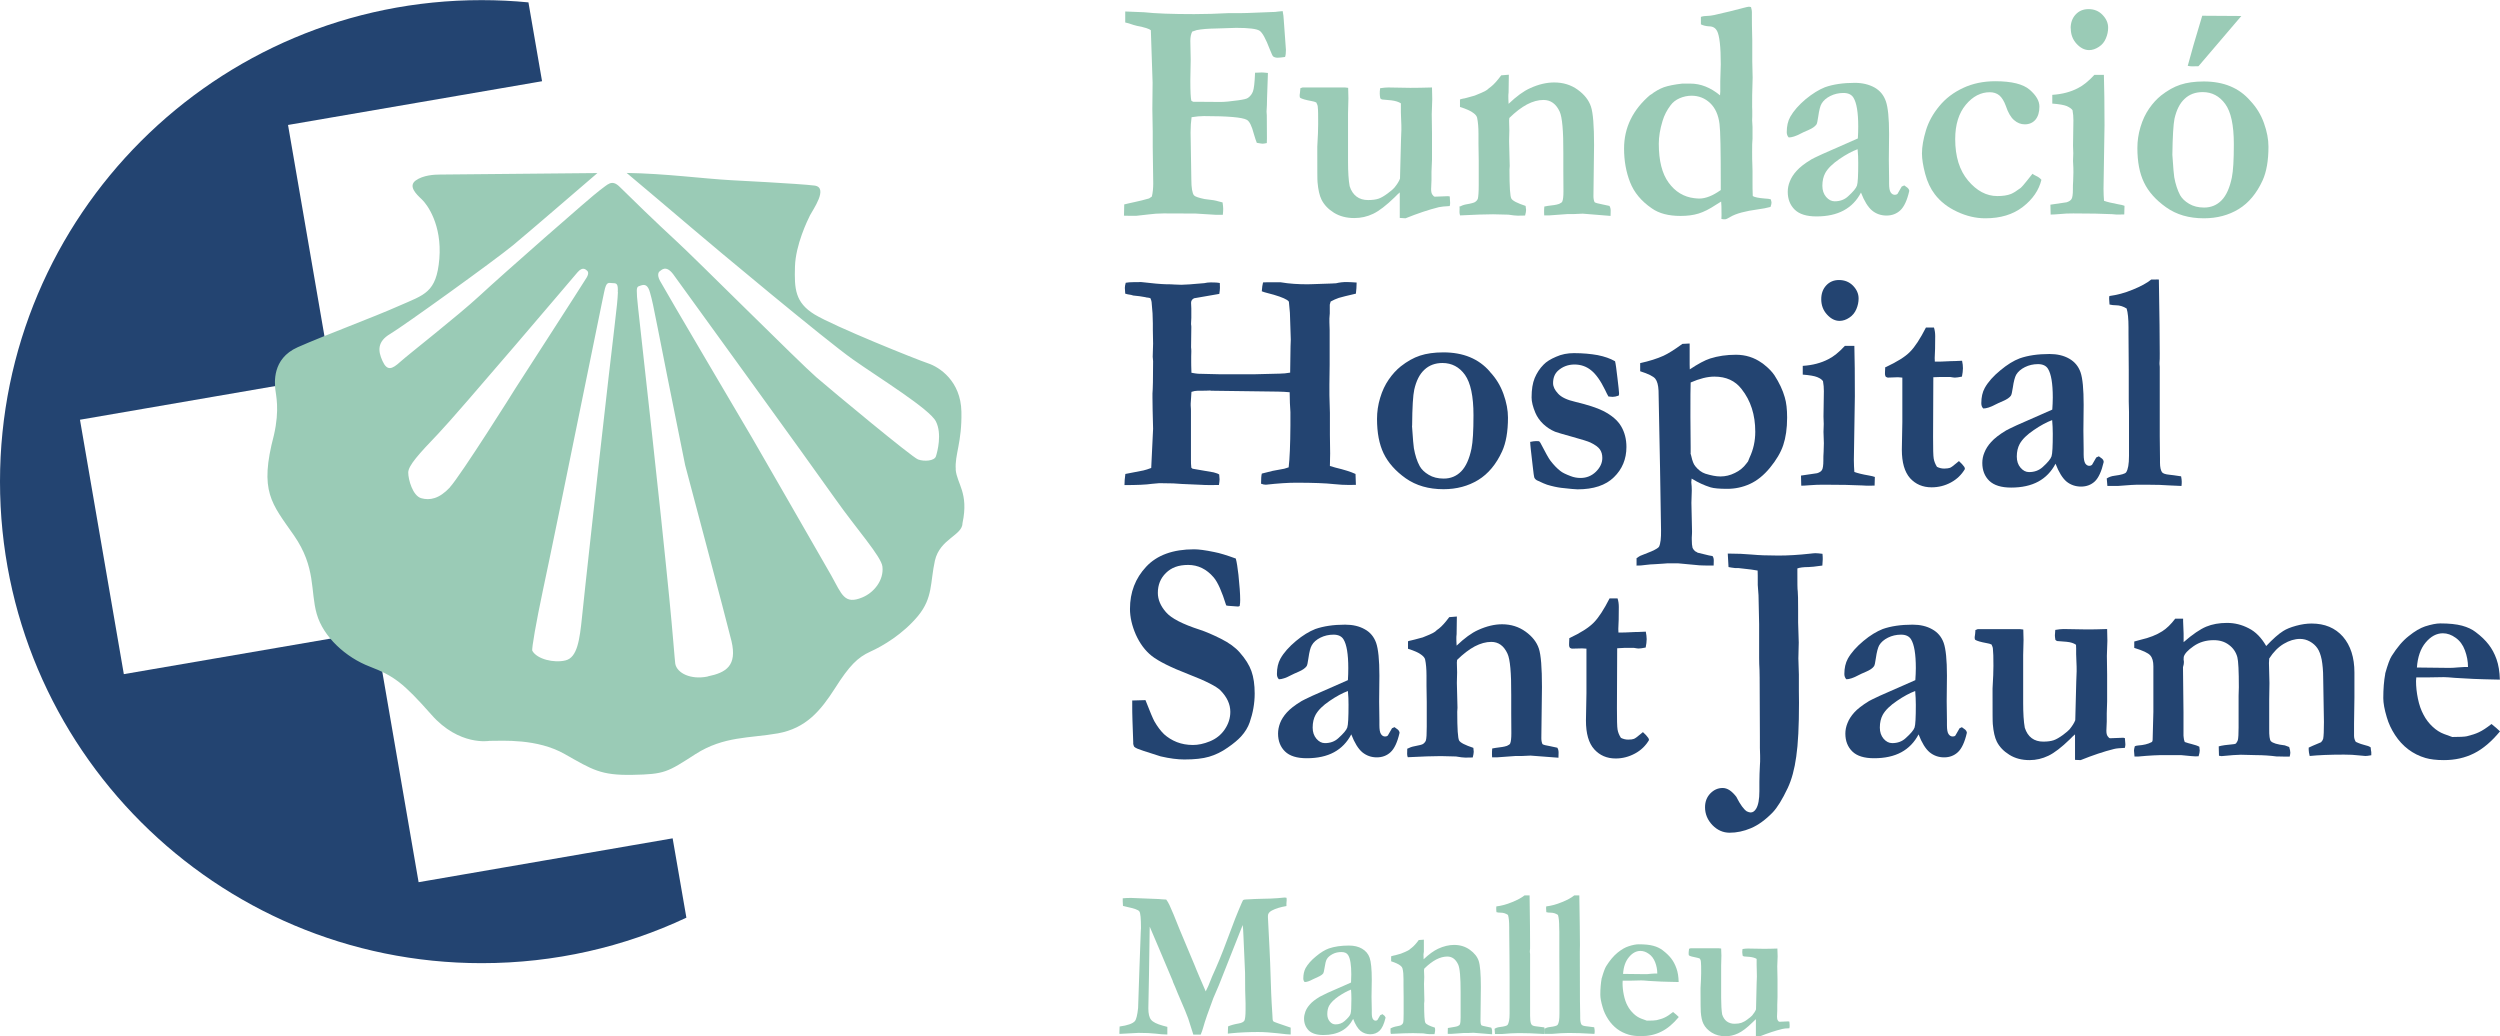 <?xml version="1.0" encoding="UTF-8"?>
<svg id="Capa_2" xmlns="http://www.w3.org/2000/svg" xmlns:xlink="http://www.w3.org/1999/xlink" viewBox="0 0 200.07 82.92">
  <defs>
    <style>
      .cls-1 {
        fill: none;
      }

      .cls-2 {
        fill: #234471;
      }

      .cls-3 {
        fill: #9acbb6;
      }

      .cls-4 {
        clip-path: url(#clippath);
      }
    </style>
    <clipPath id="clippath">
      <rect class="cls-1" y="0" width="200.07" height="82.92"/>
    </clipPath>
  </defs>
  <g id="Capa_1-2" data-name="Capa_1">
    <g class="cls-4">
      <path class="cls-3" d="M89.95,17.27l.02-.91c.17-.04.44-.11.83-.19.39-.08.77-.18,1.16-.29l.22-.15c.08-.33.11-.68.11-1.03v-.08l-.04-2.89v-1.21s-.03-1.79-.03-1.79l.02-2.12-.14-4.19c-.12-.11-.48-.23-1.11-.35-.15-.03-.37-.1-.66-.2l-.28-.07v-.88l1.5.06c.91.1,2.25.15,4.02.15.89,0,1.82-.03,2.78-.08h.22s.56,0,.56,0h.23s.48-.01.48-.01l2.04-.08c.09,0,.21,0,.36-.03.15-.02.28-.03.41-.04.05.25.08.5.09.75l.17,2.35c0,.25-.02.44-.07.57-.27.04-.48.06-.6.06-.15,0-.27-.04-.36-.11-.05-.05-.13-.24-.26-.56-.32-.84-.59-1.34-.82-1.49-.22-.15-.85-.23-1.87-.23l-1.57.05c-.67.01-1.2.05-1.59.13-.08.02-.2.06-.36.12-.1.19-.15.44-.15.74l.03,1.49-.03,1.7c0,.87.03,1.4.08,1.6.07.05.13.08.17.09h.81s1.36.01,1.36.01c.3,0,.77-.04,1.4-.13.43-.06.7-.12.8-.2.18-.13.31-.3.39-.51.08-.21.14-.7.17-1.5.04,0,.14,0,.31-.01.11,0,.18-.01.22-.01.08,0,.25.01.5.04l-.07,2c0,.43-.02.79-.04,1.1l.02.28c0,.08.01.7.01,1.85,0,.07,0,.2-.01.38-.15.03-.26.05-.35.05-.06,0-.21-.03-.45-.07-.07-.16-.14-.39-.23-.69-.17-.66-.36-1.04-.57-1.15-.36-.2-1.51-.3-3.44-.3-.28,0-.61.03-.98.09-.05.35-.08.76-.08,1.22l.06,3.75c0,.69.08,1.12.21,1.28.08.1.37.2.85.3l.23.03c.35.03.64.08.9.16l.31.08c.03.22.05.39.05.51,0,.13-.01.29-.03.48h-.22s-.35,0-.35,0l-1.62-.1c-.18,0-1.03-.01-2.55-.01-.42,0-.82.03-1.2.08-.6.07-.93.11-.98.11-.49,0-.83,0-1.02-.01"/>
      <path class="cls-3" d="M104.04,7.07c.08-.03.15-.06.2-.07h3.4l.25.03.02.84-.03,1.22v.64s0,1.89,0,1.89v1.29c0,.84.04,1.51.13,1.99.11.36.3.64.55.83.25.19.56.28.93.28.34,0,.62-.04.83-.11.21-.07.46-.22.73-.42.28-.21.46-.36.53-.45.22-.27.38-.51.46-.74l.08-3.11c.01-.32.03-.59.03-.8,0-.22,0-.49-.02-.82-.01-.33-.02-.51-.02-.56v-.46s0-.27,0-.27c-.18-.12-.44-.2-.76-.24l-.76-.07s-.09-.05-.13-.09c-.03-.17-.04-.29-.04-.38,0-.1,0-.24.03-.43.25-.04.47-.06.65-.06l1.76.03c.47,0,1.05-.01,1.74-.03l.02.94-.04,1.2.02,1.5v2.15s-.04.96-.04.96v.65c-.02.43-.03.68-.03.73,0,.21.03.36.11.46.07.1.13.15.19.15l1.05-.04.14.02c.02.29.03.46.03.5,0,.06,0,.15-.03.27-.4.02-.69.05-.87.09-.81.2-1.7.5-2.67.89l-.46-.03v-2.04c-.1.08-.24.21-.41.39-.67.65-1.24,1.09-1.72,1.32-.48.23-.98.34-1.51.34-.62,0-1.16-.14-1.62-.42-.45-.28-.79-.63-1-1.05-.16-.32-.27-.79-.32-1.4-.02-.16-.02-.97-.02-2.45v-.4c.05-.82.07-1.42.07-1.81,0-.67,0-1.11-.03-1.34,0-.11-.04-.23-.12-.38-.11-.05-.23-.09-.37-.11-.49-.09-.79-.18-.91-.26-.04-.03-.05-.08-.05-.17,0-.05,0-.12.02-.2,0-.08.02-.22.04-.41"/>
      <path class="cls-3" d="M116.76,16.56c.2-.1.38-.17.55-.2.42-.07.66-.14.73-.19.11-.07.19-.16.23-.27.04-.17.07-.54.07-1.1v-1.98s-.02-1.32-.02-1.32v-.79c0-.53-.04-.96-.11-1.29-.03-.12-.12-.25-.29-.37-.21-.17-.57-.33-1.08-.49v-.6c.09-.03.18-.06.26-.07.08,0,.38-.09.92-.24.41-.17.69-.28.81-.35.04-.03.1-.06.18-.11.09-.08.19-.17.31-.25.23-.18.5-.48.82-.91l.61-.05-.02,1.41c-.02.14-.02.25-.02.34,0,.07,0,.26.02.58.63-.6,1.2-1.02,1.72-1.25.67-.31,1.32-.46,1.93-.46.71,0,1.34.19,1.88.58.54.39.89.84,1.06,1.35.17.51.25,1.54.25,3.08l-.05,4.09c0,.19.03.35.09.48.07.06.28.11.63.18l.56.12c.07.11.1.24.1.39,0,.1,0,.24-.01.41l-2.23-.18-.66.03h-.52l-1.51.11h-.39c0-.1-.01-.18-.01-.24,0-.14,0-.3.02-.47.11-.03.37-.07.8-.12.11-.02.24-.04.38-.09.15-.07.24-.13.26-.2.06-.14.09-.41.09-.81,0-.7,0-1.24-.01-1.62v-1.45c.01-1.76-.09-2.86-.29-3.3-.29-.63-.72-.94-1.3-.94-.43,0-.86.12-1.32.36-.45.24-.92.6-1.41,1.08l-.02.21.02.79-.02.84.05,2-.02.31c0,1.36.05,2.13.15,2.3.1.18.48.37,1.14.59.02.14.04.25.04.31,0,.1-.02.25-.08.46-.24,0-.43.01-.59.01s-.41-.03-.75-.08l-1.22-.03c-.61,0-1.49.03-2.64.09-.03-.08-.05-.17-.05-.26,0-.07,0-.2.01-.39"/>
      <path class="cls-3" d="M135.59,15.86c.16.02.3.03.41.03.25,0,.52-.06.8-.17.29-.11.59-.29.91-.51,0-.27,0-.44,0-.51,0-2.65-.03-4.24-.1-4.78-.09-.72-.34-1.28-.75-1.67-.41-.39-.91-.59-1.49-.59-.33,0-.65.07-.95.2-.3.13-.55.32-.73.57-.28.37-.5.78-.64,1.25-.2.65-.3,1.26-.3,1.82,0,1.36.26,2.4.79,3.12.52.72,1.21,1.14,2.05,1.24M132.08,7.6c.37-.29.73-.49,1.08-.62.35-.12.84-.22,1.47-.29h.64c.83,0,1.62.31,2.38.94l.02-.3v-.84s.04-1.34.04-1.34c0-1.41-.1-2.3-.3-2.68-.12-.22-.31-.35-.6-.36-.28-.01-.51-.07-.69-.16v-.6c.14-.05.33-.08.56-.08.23,0,.67-.09,1.33-.26l.39-.09,1.13-.29c.22-.06.37-.09.42-.09.04,0,.1,0,.18.03.05.18.07.3.07.39v.19s0,.23,0,.23c0,.23,0,.85.03,1.86v1.04s0,.63,0,.63l.03,1.3-.02.76c-.02.34-.02.86-.02,1.58,0,.12,0,.22.01.31v.46c0,.14-.01.23-.01.3,0,.13.01.31.03.54v.95c-.03.24-.03.57-.03,1s0,.82.02,1.17c0,.14.01.27.01.39v.94c0,.3,0,.66.02,1.08.14.09.47.16,1,.2.17,0,.32.03.44.06.04.12.06.22.06.27,0,.08-.03.19-.08.34-.31.08-.64.15-.98.19-1.04.14-1.78.34-2.22.6-.21.13-.36.2-.45.2-.08,0-.18,0-.28-.03,0-.15.01-.24.01-.29,0-.57-.01-.94-.03-1.1-.11.07-.25.16-.42.26-.51.34-.97.57-1.39.7-.42.13-.9.19-1.44.19-.96,0-1.72-.2-2.29-.6-.85-.58-1.43-1.28-1.75-2.1-.32-.82-.48-1.71-.48-2.69,0-1.69.71-3.13,2.12-4.32"/>
      <path class="cls-3" d="M148.66,11.94c-.43.16-.92.42-1.46.79-.54.37-.93.75-1.13,1.12-.15.28-.23.61-.23,1.02,0,.36.1.65.3.89.2.23.43.35.68.35.43,0,.79-.13,1.08-.4.4-.36.64-.65.71-.86.07-.21.1-.81.1-1.81,0-.36-.01-.73-.05-1.1M152.4,14.84l.26.19c.07.06.11.13.13.21v.06c-.17.74-.41,1.25-.71,1.53-.3.28-.67.42-1.11.42s-.84-.14-1.16-.41c-.32-.27-.62-.75-.88-1.43-.33.64-.79,1.11-1.38,1.43-.59.32-1.32.48-2.18.48-.79,0-1.37-.18-1.74-.54-.37-.36-.56-.84-.56-1.43,0-.28.05-.55.17-.84.11-.28.29-.57.54-.84.25-.28.64-.59,1.19-.92.08-.05.37-.19.87-.42l2.84-1.25c.02-.32.03-.64.03-.96,0-1.13-.13-1.89-.38-2.3-.15-.25-.42-.38-.8-.38s-.73.08-1.05.24c-.32.16-.55.36-.7.61-.11.18-.2.53-.27,1.04-.05.36-.1.58-.15.64-.12.16-.32.3-.62.43-.3.13-.51.22-.61.28-.41.22-.74.32-.98.32-.1-.1-.16-.24-.16-.42,0-.48.09-.89.28-1.23.27-.48.69-.95,1.23-1.41.55-.45,1.07-.77,1.55-.96.65-.23,1.45-.35,2.39-.35.61,0,1.13.13,1.57.37.44.25.74.61.91,1.1.17.48.26,1.36.26,2.61l-.02,2.07.02,1.51v.39c0,.35.04.59.13.72.09.13.2.19.33.19.08,0,.15-.02.21-.07l.34-.59.2-.09Z"/>
      <path class="cls-3" d="M162.68,13.93c.12.07.21.13.27.15.18.08.32.19.42.31-.2.83-.7,1.56-1.49,2.17-.79.61-1.79.91-3,.91-.76,0-1.52-.18-2.26-.53-.75-.35-1.34-.81-1.78-1.39-.34-.44-.6-.99-.77-1.63-.17-.64-.26-1.19-.26-1.64,0-.54.11-1.16.32-1.85.21-.69.57-1.34,1.07-1.94.5-.61,1.13-1.09,1.9-1.45.76-.36,1.63-.54,2.58-.54,1.31,0,2.23.23,2.75.68.52.45.78.9.78,1.35s-.11.79-.31,1.04c-.21.25-.5.38-.86.38-.31,0-.6-.11-.86-.34-.26-.22-.48-.6-.66-1.14-.14-.38-.31-.66-.52-.84-.21-.17-.47-.25-.76-.25-.72,0-1.36.33-1.92,1-.56.67-.85,1.59-.85,2.75,0,1.39.34,2.5,1.03,3.32.69.82,1.47,1.24,2.34,1.24.43,0,.8-.05,1.1-.17.19-.08.45-.24.78-.49.08-.07.24-.25.47-.54.23-.29.39-.49.47-.59"/>
      <path class="cls-3" d="M165.71,2.27c0-.45.13-.82.4-1.11.27-.29.61-.43,1.03-.43.45,0,.82.15,1.12.46.3.31.45.65.45,1.03,0,.28-.06.57-.18.85-.12.29-.3.51-.56.68-.26.17-.52.26-.78.26-.36,0-.7-.17-1.01-.51-.31-.34-.46-.75-.46-1.23M164.11,17.19l-.02-.81,1.29-.19c.19-.06.32-.14.4-.26.07-.11.11-.37.11-.76v-.14c0-.1,0-.28.02-.54.01-.27.02-.5.02-.7,0-.16,0-.46-.03-.91l.02-.63-.02-.59.03-2.04c0-.26-.02-.53-.07-.8-.08-.12-.24-.23-.46-.33-.22-.09-.61-.16-1.16-.2v-.7c.78-.05,1.47-.23,2.06-.54.4-.2.84-.55,1.31-1.06h.76c.03,1.03.05,2.38.05,4.03l-.08,5.1c0,.35.02.67.04.95.24.09.62.18,1.15.28.2.03.37.07.49.12l-.02.69c-.21,0-.36.01-.45.01-.11,0-.29,0-.52-.03-.77-.04-1.81-.06-3.11-.06-.37,0-.73.01-1.08.05-.35.03-.59.04-.72.04"/>
      <path class="cls-3" d="M175.08,5.27c.24-.92.63-2.26,1.16-4.01l3.13.02-3.43,4.02c-.28,0-.45.01-.5.01-.11,0-.22-.01-.35-.04M173.85,12.39c.07,1.04.12,1.64.15,1.79.1.56.26,1.04.47,1.44.15.26.38.49.72.69.34.2.73.3,1.2.3.55,0,1.02-.19,1.4-.58.38-.39.65-1,.82-1.82.11-.54.16-1.43.16-2.67,0-1.52-.23-2.59-.69-3.22-.46-.63-1.06-.95-1.8-.95-.59,0-1.07.18-1.45.54-.39.36-.65.89-.81,1.59-.09.45-.15,1.41-.17,2.89M180.09,8.07c.49.52.85,1.11,1.09,1.78.24.67.36,1.3.36,1.89,0,1.12-.16,2.02-.47,2.7-.47,1.03-1.11,1.8-1.91,2.29-.8.49-1.73.74-2.79.74-1.19,0-2.19-.29-3.02-.88-.82-.58-1.42-1.25-1.77-1.99-.36-.74-.53-1.66-.53-2.76,0-.56.08-1.12.25-1.68.17-.57.4-1.05.69-1.47.29-.42.61-.77.96-1.05.51-.4,1.02-.69,1.54-.86.51-.17,1.14-.26,1.87-.26,1.59,0,2.83.51,3.72,1.54"/>
      <path class="cls-2" d="M89.99,38.82c0-.25.02-.54.07-.89l1.44-.28c.18-.04.39-.11.63-.2l.15-3.13c-.03-1.13-.05-1.97-.05-2.53v-.3c.03-.34.05-1.2.05-2.58l-.03-.36.03-1.05-.02-1.09v-.54c0-.48-.03-1.05-.1-1.7,0-.06-.04-.16-.09-.3-.06-.03-.13-.04-.2-.05-.07,0-.15-.02-.22-.04-.3-.06-.62-.1-.96-.13l-.17-.05c-.21-.03-.36-.06-.47-.1-.02-.24-.03-.4-.03-.46,0-.1.02-.24.07-.41.15-.03.36-.05.64-.05s.46,0,.57-.01c.93.11,1.62.17,2.07.18.21,0,.41,0,.62.02.21.01.39.02.55.02.25,0,.86-.04,1.84-.13.16-.04.34-.06.53-.06.28,0,.52.01.71.05,0,.18.01.3.01.38,0,.13-.02.3-.05.49l-2.02.35c-.16.08-.24.2-.24.36l.02.46v.2s0,.55,0,.55l-.02.42v.1c.02.09.02.17.02.24l-.02,1.59c.02.15.02.26.02.34,0,.04,0,.17-.01.4,0,.13,0,.27,0,.41,0,.13,0,.42.02.89.21.04.39.07.54.08l1.68.04h2.87s1.99-.05,1.99-.05c.26,0,.53-.03.82-.08.01-.28.02-.98.03-2.09l.02-.56-.07-2.13-.08-.88c-.02-.06-.08-.11-.16-.16-.27-.17-.8-.36-1.6-.56-.14-.03-.28-.08-.41-.13.02-.29.05-.53.1-.71.16-.01.27-.01.3-.01h1.11c.7.12,1.42.16,2.15.16.17,0,.3,0,.4-.01l1.48-.05c.14,0,.27-.01.4-.02.28-.07.56-.1.85-.1.22,0,.48.02.8.04,0,.33-.03.62-.06.89-.69.16-1.15.27-1.37.34-.21.07-.43.17-.65.29l-.07.25v.54s0,.16,0,.16c-.02.17-.03.31-.03.4v.31c.02.38.02.58.02.62v2.79s-.02,1.59-.02,1.59c-.01.37,0,1.12.04,2.25v1.77l.02,1.48c0,.28-.01.61-.02,1,.16.05.3.09.44.13.71.17,1.25.34,1.61.51l.03.87c-.3,0-.48.01-.53.01-.36,0-.78-.02-1.25-.07-.62-.07-1.63-.11-3.01-.11-.62,0-1.43.05-2.41.16-.11,0-.24-.02-.39-.08,0-.38.02-.66.06-.81l.88-.22.92-.17c.09-.02.21-.06.35-.11.08-.67.13-1.8.14-3.36v-1.06c-.03-.44-.06-.97-.06-1.59-.28-.03-.59-.04-.91-.05l-5.28-.07h-.1s-.08-.02-.08-.02c-.05,0-.11,0-.18.01-.2,0-.36.01-.5.01h-.32c-.15,0-.31.03-.49.09l-.06.94v.16c.02.22.02.37.02.43v3.88c0,.22,0,.44.03.66l.1.08,1.68.29c.09.03.15.05.2.06.1.03.18.06.25.11.02.19.03.32.03.39,0,.11-.02.26-.05.45-.28,0-.51.01-.7.01-.17,0-.32,0-.47-.01-.07,0-.13,0-.19-.01l-1.61-.07c-.38-.04-.91-.06-1.6-.06h-.24c-.32.03-.51.04-.56.05-.47.07-1.21.1-2.22.1"/>
      <path class="cls-2" d="M113,34.08c.07,1.04.12,1.63.15,1.79.1.56.25,1.04.47,1.44.14.25.38.49.72.69.33.2.73.3,1.2.3.55,0,1.02-.19,1.4-.58.38-.39.65-1,.82-1.82.11-.54.16-1.43.16-2.67,0-1.52-.23-2.59-.68-3.23-.45-.63-1.06-.95-1.8-.95-.58,0-1.07.18-1.45.54-.39.36-.65.89-.81,1.59-.1.45-.16,1.42-.17,2.89M119.23,29.75c.49.52.85,1.11,1.09,1.78.24.67.36,1.3.36,1.89,0,1.12-.16,2.02-.47,2.7-.47,1.03-1.11,1.8-1.91,2.29-.8.49-1.73.74-2.78.74-1.19,0-2.19-.29-3.02-.87-.82-.58-1.41-1.25-1.77-1.99-.36-.75-.53-1.66-.53-2.77,0-.56.08-1.12.25-1.68.17-.57.4-1.05.69-1.47.29-.42.61-.77.96-1.05.51-.4,1.02-.69,1.54-.86.51-.17,1.14-.26,1.87-.26,1.59,0,2.83.51,3.72,1.54"/>
      <path class="cls-2" d="M122.43,35.37c.23-.05.39-.07.5-.07.05,0,.13,0,.24.01l.1.12c.41.79.68,1.28.81,1.44.26.34.53.62.79.82.17.14.45.27.82.41.25.1.52.15.8.15.48,0,.89-.17,1.23-.5.34-.34.51-.7.51-1.1,0-.27-.06-.49-.19-.68-.13-.19-.39-.38-.77-.56-.19-.09-.67-.24-1.43-.45-.76-.21-1.23-.35-1.39-.41-.36-.15-.67-.36-.95-.62-.28-.27-.49-.57-.63-.9-.2-.48-.3-.88-.3-1.22,0-.64.08-1.15.25-1.56.17-.4.4-.76.71-1.07.22-.23.55-.44,1-.63.44-.2.92-.29,1.43-.29.72,0,1.35.06,1.9.16.55.11,1.01.27,1.39.49.05.19.11.63.19,1.33.08.69.13,1.1.13,1.23,0,.06,0,.12-.03.19-.2.07-.36.1-.49.1-.08,0-.19-.01-.33-.03-.07-.12-.16-.29-.27-.53-.36-.74-.74-1.27-1.12-1.57-.38-.31-.83-.46-1.33-.46s-.96.17-1.32.5c-.26.24-.39.57-.39.99,0,.28.13.55.4.84.26.29.73.51,1.39.66,1,.24,1.73.48,2.21.72.69.35,1.17.76,1.45,1.24.28.48.42,1.03.42,1.65,0,.97-.34,1.78-1,2.42-.66.65-1.64.97-2.91.97-.17,0-.6-.04-1.31-.12-.32-.04-.7-.12-1.13-.25-.11-.03-.38-.15-.83-.36-.08-.05-.14-.11-.18-.18-.03-.07-.09-.42-.15-1.04-.12-1.02-.19-1.63-.19-1.83"/>
      <path class="cls-2" d="M135.29,36.28c.03.1.05.18.06.22.08.38.19.66.32.81.24.3.51.5.81.6.46.14.85.22,1.2.22.4,0,.78-.09,1.16-.28.38-.18.68-.43.91-.74.03-.04.08-.1.14-.18.05-.13.1-.23.12-.3.31-.65.46-1.34.46-2.08,0-1.35-.36-2.49-1.1-3.42-.51-.66-1.23-.99-2.17-.99-.56,0-1.19.16-1.9.47-.02.33-.02,1.24-.02,2.74l.02,2.42c0,.06,0,.22,0,.49M130.97,45.23v-.56c.14-.09.23-.16.3-.19l.88-.35c.36-.16.57-.29.62-.38.12-.25.17-.69.16-1.32l-.08-4.97-.12-6.19c-.02-.45-.11-.77-.26-.96-.15-.19-.55-.39-1.21-.6v-.65c.73-.16,1.36-.36,1.87-.59.37-.17.88-.49,1.51-.95l.58-.03v.35s0,1.35,0,1.35c0,.05,0,.17.01.37.66-.44,1.2-.73,1.63-.87.63-.2,1.31-.3,2.07-.3s1.46.22,2.06.65c.05.03.11.07.19.14.38.3.65.59.83.86.38.59.66,1.18.82,1.75.13.43.19.97.19,1.63,0,.87-.11,1.6-.31,2.2-.2.6-.56,1.2-1.06,1.81-.5.61-1.04,1.04-1.61,1.3-.57.26-1.18.39-1.81.39s-1.07-.04-1.34-.12c-.51-.16-1.01-.39-1.51-.7-.02.13-.03.23-.03.28l.03.34c0,.09.01.2.01.34,0,.06-.01.38-.03.98l.05,2.28c0,.05,0,.22-.02.5v.14c0,.31.02.53.06.68.03.08.1.17.2.27.07.04.15.07.21.12.24.05.44.1.62.15.18.05.37.09.57.12.07.09.1.21.1.36,0,.1,0,.22-.01.4h-.21c-.44,0-.75-.01-.93-.02l-1.72-.16h-.82s-.4.03-.4.03l-.62.04c-.23,0-.48.03-.75.06-.28.04-.47.05-.59.05h-.15Z"/>
      <path class="cls-2" d="M145.75,23.95c0-.45.13-.82.4-1.11.27-.29.61-.43,1.02-.43.45,0,.82.15,1.12.45.3.31.45.65.45,1.03,0,.28-.06.57-.18.85-.12.28-.3.51-.56.68-.25.17-.52.26-.78.26-.37,0-.7-.17-1.01-.51-.31-.34-.46-.75-.46-1.23M144.15,38.87l-.02-.81,1.29-.19c.19-.06.32-.14.39-.26.07-.11.11-.37.11-.76v-.14c0-.1,0-.28.02-.54.01-.27.02-.5.02-.7,0-.16-.01-.46-.03-.91l.02-.63-.02-.59.03-2.04c0-.26-.02-.53-.07-.8-.09-.12-.24-.23-.46-.32-.22-.09-.61-.16-1.16-.2v-.7c.78-.05,1.47-.23,2.06-.54.4-.2.84-.55,1.31-1.06h.76c.03,1.03.04,2.38.04,4.03l-.08,5.11c0,.35.02.67.04.95.24.09.62.19,1.15.28.21.03.37.08.49.12l-.02.69c-.2,0-.36.01-.45.01-.11,0-.29,0-.52-.02-.77-.04-1.81-.06-3.11-.06-.37,0-.73.01-1.08.04-.35.03-.59.04-.72.04"/>
      <path class="cls-2" d="M150.91,29.38c.9-.42,1.55-.82,1.94-1.22.4-.4.82-1.05,1.28-1.95h.64c.07.22.1.45.1.69,0,.43,0,.77-.01,1.01l-.03.74s0,.14.01.29h.26s.4,0,1.07-.04c.05,0,.34,0,.85-.03.05.22.07.42.07.6,0,.19-.03.41-.08.67-.25.05-.44.08-.57.08-.06,0-.18-.02-.37-.05h-.8s-.55.02-.55.02l-.02,4.78c0,.93.01,1.51.05,1.73.04.23.13.45.26.66.18.09.37.14.58.14s.36-.03.46-.06c.1-.04.27-.16.5-.36.05-.04.12-.1.22-.18.18.16.33.32.44.48l.04.15c-.27.46-.64.82-1.12,1.08-.48.26-1,.39-1.55.39-.71,0-1.28-.25-1.72-.73-.44-.5-.66-1.25-.66-2.29l.04-2.2v-3.56l-.35-.03-.82.03-.15-.06c-.04-.07-.07-.14-.07-.21,0-.05,0-.23.02-.56"/>
      <path class="cls-2" d="M164.23,33.62c-.43.16-.92.42-1.46.79-.55.37-.93.74-1.14,1.12-.15.28-.23.61-.23,1.01,0,.36.1.66.3.89.2.23.42.35.68.35.43,0,.79-.13,1.09-.4.4-.36.64-.65.71-.86.07-.21.1-.82.1-1.81,0-.37-.02-.73-.05-1.1M167.97,36.52l.26.19c.07.06.11.13.12.21v.07c-.17.74-.41,1.25-.7,1.53-.3.28-.67.42-1.11.42s-.84-.14-1.16-.4c-.32-.27-.62-.75-.88-1.43-.33.63-.79,1.11-1.38,1.43-.59.32-1.32.48-2.17.48-.79,0-1.37-.18-1.75-.54-.37-.36-.56-.84-.56-1.43,0-.28.05-.56.17-.84.11-.28.29-.57.54-.84.25-.28.64-.59,1.19-.92.08-.05.37-.19.86-.42l2.84-1.25c.02-.32.04-.64.04-.96,0-1.13-.13-1.89-.38-2.3-.15-.25-.42-.38-.8-.38s-.73.08-1.05.24c-.32.16-.55.36-.7.61-.1.18-.2.53-.27,1.04-.05.36-.11.58-.15.63-.11.16-.32.3-.62.43-.3.13-.5.22-.61.28-.41.22-.74.32-.98.32-.11-.1-.16-.24-.16-.42,0-.48.09-.89.28-1.23.27-.48.69-.95,1.24-1.4.55-.46,1.07-.78,1.55-.96.65-.23,1.45-.35,2.39-.35.61,0,1.13.12,1.57.37.44.25.74.61.91,1.09.17.49.25,1.36.25,2.61l-.02,2.07.02,1.51v.39c0,.35.05.59.13.72.09.13.2.19.33.19.08,0,.15-.03.21-.08l.34-.59.2-.09Z"/>
      <path class="cls-2" d="M168.57,38.31c.17-.12.39-.21.67-.24.53-.07.83-.16.91-.27.15-.22.23-.66.23-1.32v-3.53l-.02-.84v-2.52l-.02-2.89v-.5c0-.68-.05-1.19-.15-1.51-.27-.17-.56-.26-.86-.26-.18,0-.35-.02-.51-.06-.02-.21-.03-.36-.03-.46,0-.07,0-.14.02-.22.6-.08,1.22-.24,1.87-.51.64-.26,1.14-.53,1.48-.81h.32c.07-.01.17,0,.29,0,.05,2.88.07,4.86.07,5.92,0,.32,0,.57-.02.76v.08l.02.23v5.54l.02,1.83v.3c0,.36.06.61.16.76.09.11.28.17.58.2.16.01.47.06.95.13.03.17.05.31.05.42,0,.09,0,.2-.02.35l-.9-.04c-.5-.04-1.14-.06-1.9-.06h-.42c-.43-.01-1.06.03-1.88.1h-.83l-.05-.59Z"/>
      <path class="cls-2" d="M98.9,44.71c.08.28.14.71.21,1.29.09.86.14,1.53.14,2.01,0,.15-.01.31-.04.49l-.12.04-.82-.06-.14-.03c-.34-1.1-.67-1.85-1-2.24-.57-.67-1.26-1-2.04-1s-1.34.21-1.78.64c-.44.43-.65.96-.65,1.6,0,.53.22,1.05.65,1.54.43.5,1.33.96,2.72,1.41.46.15,1.02.39,1.68.72.66.33,1.16.7,1.5,1.09.46.52.77,1.02.94,1.5.17.48.26,1.08.26,1.79,0,.79-.14,1.56-.4,2.31-.14.4-.37.78-.7,1.14-.23.25-.58.55-1.06.88-.48.34-.98.58-1.49.73-.51.15-1.17.22-1.98.22-.53,0-1.17-.08-1.9-.25l-1.37-.44c-.38-.12-.62-.22-.72-.31-.04-.03-.07-.11-.1-.24v-.14c0-.09-.02-.66-.06-1.71-.02-.54-.02-.92-.02-1.15v-.48l1.06-.03c.36.93.6,1.49.71,1.69.24.42.5.77.78,1.04.29.26.62.47,1.02.63.39.15.82.23,1.29.23.41,0,.86-.09,1.35-.29.49-.2.89-.51,1.19-.95.3-.44.45-.91.45-1.41,0-.62-.27-1.19-.79-1.72-.32-.32-1.18-.76-2.58-1.3-1.4-.54-2.37-1.03-2.91-1.45-.54-.43-.96-1-1.28-1.71-.31-.71-.47-1.4-.47-2.06,0-1.33.43-2.45,1.3-3.38.86-.92,2.14-1.39,3.83-1.39.37,0,.91.07,1.62.22.43.08,1.01.26,1.72.52"/>
      <path class="cls-2" d="M107.87,55.3c-.43.16-.92.42-1.46.79-.55.37-.92.74-1.13,1.12-.15.28-.23.61-.23,1.02,0,.36.1.65.3.89.2.23.42.35.68.35.43,0,.79-.13,1.08-.4.4-.36.64-.64.71-.85.07-.21.1-.82.1-1.81,0-.37-.01-.73-.05-1.1M111.61,58.2l.26.19c.07.06.11.13.13.21v.06c-.17.74-.41,1.25-.71,1.53-.3.28-.67.42-1.11.42s-.83-.14-1.16-.41c-.32-.27-.62-.75-.88-1.43-.33.63-.79,1.11-1.38,1.43-.59.32-1.32.48-2.18.48-.79,0-1.37-.18-1.74-.54-.37-.36-.56-.84-.56-1.43,0-.27.05-.55.16-.84.11-.29.29-.57.54-.85.25-.28.64-.59,1.19-.92.08-.05.37-.19.86-.42l2.84-1.25c.02-.32.03-.64.03-.96,0-1.13-.13-1.89-.38-2.3-.15-.25-.42-.38-.8-.38s-.73.08-1.05.24c-.32.16-.55.36-.69.61-.11.18-.2.53-.27,1.04-.05.37-.1.58-.15.64-.12.16-.32.3-.62.43-.3.13-.5.22-.61.28-.41.22-.74.33-.98.33-.11-.1-.16-.24-.16-.42,0-.48.09-.88.28-1.23.27-.48.69-.95,1.24-1.41.55-.46,1.07-.77,1.55-.96.66-.23,1.45-.35,2.39-.35.61,0,1.13.12,1.57.37.44.24.74.61.91,1.09.17.49.26,1.36.26,2.62l-.02,2.06.02,1.52v.38c0,.35.04.59.13.72.09.13.19.19.33.19.08,0,.15-.02.21-.07l.34-.59.2-.09Z"/>
      <path class="cls-2" d="M112.6,59.93c.2-.1.38-.17.55-.2.42-.08.66-.14.73-.19.11-.08.19-.17.23-.28.05-.17.07-.53.07-1.1v-1.98s-.02-1.32-.02-1.32v-.79c0-.53-.04-.96-.11-1.29-.03-.13-.13-.25-.29-.37-.21-.17-.57-.33-1.08-.49v-.6c.09-.03.18-.06.26-.07.08-.01.39-.1.92-.24.42-.17.69-.28.81-.35.04-.03.1-.07.18-.11.09-.09.19-.17.31-.25.23-.18.5-.48.82-.91l.61-.05-.02,1.41c-.02.14-.02.26-.02.34,0,.07,0,.26.02.58.63-.6,1.2-1.02,1.72-1.25.68-.31,1.32-.46,1.92-.46.71,0,1.34.2,1.88.59.54.39.89.84,1.06,1.35.17.51.25,1.54.25,3.08l-.05,4.09c0,.19.03.35.09.48.07.06.28.11.63.17l.56.12c.07.11.1.24.1.4,0,.1,0,.23-.01.4l-2.23-.17-.66.03h-.52l-1.51.11h-.39c-.01-.11-.01-.19-.01-.24,0-.14,0-.3.02-.47.11-.02.37-.07.8-.12.11-.01.24-.05.38-.09.15-.07.24-.13.26-.2.06-.14.09-.42.09-.82,0-.7,0-1.24-.01-1.61v-1.45c.01-1.76-.09-2.86-.3-3.3-.29-.63-.72-.94-1.3-.94-.42,0-.86.12-1.32.36-.45.24-.92.6-1.41,1.08l-.02.21.02.79-.02.84.05,2-.02.31c0,1.36.05,2.12.15,2.3.1.18.48.37,1.14.59.02.14.03.25.03.31,0,.1-.03.26-.08.46-.24,0-.43.01-.59.01s-.41-.03-.75-.09l-1.22-.03c-.61,0-1.49.03-2.64.09-.03-.08-.05-.17-.05-.26,0-.07,0-.2.01-.4"/>
      <path class="cls-2" d="M125.59,51.07c.9-.42,1.54-.83,1.94-1.23.4-.4.82-1.05,1.28-1.95h.64c.07.22.1.44.1.69,0,.44,0,.77-.01,1.01l-.03.74s0,.14.01.29h.26s.4,0,1.07-.04c.05,0,.34,0,.86-.03.04.22.07.42.07.6,0,.19-.03.41-.08.67-.25.05-.44.08-.57.08-.06,0-.18-.02-.36-.05h-.8s-.55.03-.55.03l-.02,4.78c0,.92.01,1.51.05,1.73.04.23.13.45.27.66.18.09.37.14.58.14s.36-.02.46-.06c.1-.04.27-.16.5-.36.05-.04.12-.1.22-.18.18.16.33.32.44.48l.05.15c-.27.46-.64.82-1.12,1.08-.48.26-1,.4-1.55.4-.71,0-1.28-.25-1.72-.74-.44-.49-.66-1.25-.66-2.29l.04-2.2v-3.56l-.35-.02-.82.02-.15-.06c-.05-.07-.07-.15-.07-.21,0-.05,0-.24.02-.56"/>
      <path class="cls-2" d="M138.98,63.82c.3.58.57.95.81,1.11.13.06.23.09.31.09.17,0,.32-.1.44-.3.17-.28.26-.75.26-1.4v-.74c0-.45.02-.88.04-1.29.02-.23.02-.43.02-.59,0-.08,0-.36-.02-.85v-.94s-.02-4.69-.02-4.69c0-.25,0-.45-.01-.6-.02-.33-.03-.65-.03-.96v-2.72s-.05-2.3-.05-2.3l-.06-.82c0-.62,0-1-.01-1.16-.17-.04-.68-.11-1.54-.2h-.27l-.3-.04s-.12-.02-.22-.04l-.06-1.08c.74,0,1.38.03,1.92.08.53.05,1.24.08,2.13.08.77,0,1.61-.05,2.52-.15.19-.02.34-.04.44-.04.13,0,.32.02.57.05.02.19.02.34.02.44,0,.11-.01.27-.03.5-.56.08-.93.12-1.11.12-.4,0-.7.04-.89.11,0,.2,0,.32,0,.36,0,.81,0,1.3.03,1.47.02.18.03.66.03,1.45v1.04l.05,1.61-.03,1.27.04,1.28v1.31s.01.96.01.96c0,1.85-.07,3.29-.22,4.31-.14,1.02-.37,1.85-.68,2.51-.44.93-.84,1.57-1.2,1.95-.59.61-1.18,1.03-1.75,1.27-.57.24-1.14.36-1.7.36-.53,0-.99-.21-1.38-.61-.39-.41-.59-.89-.59-1.43,0-.44.14-.81.42-1.1.28-.29.61-.44.99-.44s.74.24,1.12.74"/>
      <path class="cls-2" d="M153.27,55.3c-.43.16-.92.42-1.46.79-.55.37-.93.74-1.14,1.12-.15.28-.23.61-.23,1.02,0,.36.1.65.3.89.2.23.43.35.69.35.43,0,.79-.13,1.08-.4.4-.36.64-.64.71-.85.07-.21.1-.82.1-1.81,0-.37-.02-.73-.05-1.1M157.01,58.2l.26.19c.07.06.11.13.13.21v.06c-.17.74-.41,1.25-.71,1.53-.3.28-.67.42-1.11.42s-.83-.14-1.16-.41c-.32-.27-.62-.75-.88-1.43-.33.63-.79,1.11-1.38,1.43-.59.32-1.32.48-2.18.48-.79,0-1.37-.18-1.74-.54-.37-.36-.56-.84-.56-1.43,0-.27.05-.55.17-.84.11-.29.29-.57.54-.85.25-.28.65-.59,1.19-.92.08-.05.37-.19.86-.42l2.84-1.25c.02-.32.04-.64.04-.96,0-1.13-.13-1.89-.38-2.3-.15-.25-.42-.38-.8-.38s-.73.08-1.05.24c-.32.16-.55.36-.7.61-.1.18-.2.53-.27,1.04-.05.37-.1.58-.15.64-.11.16-.32.3-.62.43-.3.13-.51.22-.61.28-.41.22-.74.33-.98.33-.1-.1-.16-.24-.16-.42,0-.48.09-.88.28-1.23.27-.48.69-.95,1.24-1.41.55-.46,1.07-.77,1.55-.96.65-.23,1.45-.35,2.39-.35.61,0,1.13.12,1.57.37.44.24.75.61.92,1.09.17.49.26,1.36.26,2.62l-.02,2.06.02,1.52v.38c0,.35.04.59.13.72.09.13.2.19.33.19.08,0,.16-.02.21-.07l.34-.59.2-.09Z"/>
      <path class="cls-2" d="M158.07,50.43c.08-.03.15-.06.2-.08h3.4l.25.03.02.83-.03,1.22v.64s0,1.89,0,1.89v1.29c0,.84.04,1.5.13,1.99.12.37.3.64.55.83.25.19.57.28.93.28.34,0,.62-.04.83-.11.21-.07.46-.22.74-.42.28-.21.45-.36.53-.45.22-.27.38-.52.46-.74l.08-3.11c.02-.32.03-.59.03-.8s0-.49-.02-.82c-.01-.33-.02-.51-.02-.56v-.46s-.01-.28-.01-.28c-.18-.13-.43-.21-.76-.24l-.76-.06s-.09-.05-.13-.09c-.03-.17-.04-.29-.04-.37,0-.1.01-.24.03-.43.25-.04.47-.07.65-.07l1.76.03c.47,0,1.05,0,1.74-.03l.02.94-.04,1.2.02,1.5v2.15s-.03.96-.03.96v.65c-.02.43-.03.68-.03.73,0,.21.03.36.11.46.07.1.13.15.19.15l1.05-.04.13.03c.02.29.04.46.04.5,0,.06-.01.15-.04.28-.4.02-.69.04-.87.09-.81.2-1.7.5-2.67.89l-.45-.02v-2.04c-.1.08-.24.21-.41.39-.67.65-1.24,1.09-1.72,1.32-.48.23-.98.35-1.51.35-.62,0-1.16-.14-1.62-.43-.45-.28-.79-.63-1-1.05-.16-.32-.27-.79-.32-1.4-.02-.16-.02-.98-.02-2.45v-.4c.05-.82.07-1.42.07-1.81,0-.67-.01-1.11-.04-1.34,0-.11-.04-.23-.11-.37-.11-.05-.23-.09-.38-.11-.49-.09-.79-.18-.91-.26-.04-.02-.06-.08-.06-.16,0-.05,0-.12.02-.2.01-.08.03-.22.04-.41"/>
      <path class="cls-2" d="M170.85,59.72c.06-.03.14-.05.25-.06.45-.03.81-.12,1.07-.26.06-.02.09-.08.1-.16.01-.08.03-.84.06-2.27v-2.01s0-1.34,0-1.34v-.3c0-.39-.08-.68-.25-.87-.16-.19-.59-.39-1.28-.6v-.51c.14-.04.31-.09.51-.14.7-.16,1.28-.39,1.73-.68.35-.22.7-.56,1.04-1.01h.63v.2l.04,1v.46s0,.22,0,.22c.72-.63,1.33-1.04,1.81-1.24.48-.2,1.04-.3,1.66-.3s1.18.14,1.74.43c.56.28,1.02.76,1.4,1.42.54-.57.99-.97,1.36-1.2.25-.16.59-.3,1.03-.42.44-.12.85-.18,1.24-.18,1.06,0,1.89.35,2.51,1.05.61.71.92,1.66.92,2.87v1.99c0,.41-.01,1.11-.03,2.11v.96c0,.17.04.33.14.49.3.14.55.22.76.27.15.03.3.08.43.17.01.16.03.28.05.38v.25c-.22.04-.37.06-.47.06-.06,0-.24-.02-.55-.05-.31-.04-.7-.06-1.17-.06-1.15,0-2.06.04-2.74.11-.05-.2-.08-.37-.08-.5v-.17c.11-.06.44-.2.99-.43.1-.11.15-.2.17-.28.04-.21.06-.65.06-1.34l-.06-3.52c0-.59-.05-1.08-.12-1.47-.08-.39-.19-.69-.34-.91-.15-.22-.35-.4-.6-.54-.25-.14-.51-.21-.79-.21-.43,0-.86.13-1.3.39-.44.26-.83.65-1.17,1.18l-.02.36.04,1.6-.02,1.31v2.36c-.01.55.04.88.13.98.15.16.52.27,1.12.34l.35.13c.06.19.09.35.09.46,0,.06-.02.16-.05.31h-.33s-.45-.01-.45-.01h-.24c-.54-.07-1.09-.11-1.67-.11l-1.22-.03c-.3,0-.81.04-1.54.11l-.21-.03-.02-.75c.23-.07.64-.13,1.23-.18.04,0,.09-.03.15-.05.08-.11.13-.2.15-.27.04-.17.06-.51.06-1.01v-2.54s.02-.68.02-.68c0-1.3-.04-2.1-.12-2.41-.11-.4-.33-.73-.67-.98-.34-.26-.74-.38-1.22-.38-.62,0-1.15.16-1.61.48-.46.32-.72.6-.79.86,0,.1-.01.17-.01.22l.02.13v.12c0,.07-.02.19-.07.35l.04,3.59v1.88c0,.07.02.18.04.33l.06.19c.21.07.39.13.54.16.28.07.49.14.63.22.02.14.03.24.03.3,0,.11-.03.26-.09.46-.12,0-.21.01-.26.01-.08,0-.46-.03-1.14-.1h-1.24c-.59-.01-1.31.03-2.16.11h-.33c-.02-.15-.03-.3-.04-.47,0-.08.02-.19.06-.33"/>
      <path class="cls-2" d="M197.51,53.39c0-.47-.09-.92-.25-1.35-.16-.43-.4-.76-.74-1-.33-.24-.67-.36-1.02-.36-.51,0-.97.25-1.38.74-.41.49-.64,1.16-.7,2l2.6.03c.17,0,.4-.01.71-.04.22-.02.38-.03.47-.03.07,0,.17,0,.31,0M190.88,53.91c.2-.71.37-1.18.52-1.41.43-.68.88-1.22,1.37-1.6.48-.39.92-.64,1.3-.77.5-.16.91-.24,1.22-.24.71,0,1.29.06,1.74.18.44.12.81.29,1.1.52.43.32.77.65,1.03.99.26.33.47.72.63,1.17.16.45.25,1,.27,1.64l-1.26-.03c-.35,0-1.12-.04-2.31-.11-.44-.04-.75-.06-.91-.06-.05,0-.46,0-1.23.02h-.98c-.01.12-.02.22-.02.3,0,.44.05.91.15,1.4.1.49.25.92.45,1.29.19.37.44.69.73.96.29.27.59.46.91.58l.66.24c.59,0,.98-.02,1.17-.06.36-.09.69-.19.96-.32.28-.13.62-.35,1.01-.66.27.22.5.41.68.59-.67.81-1.36,1.4-2.08,1.76-.72.36-1.52.54-2.41.54-.6,0-1.09-.06-1.47-.17-.51-.15-.97-.38-1.38-.69-.41-.31-.76-.69-1.06-1.15-.3-.46-.52-.93-.66-1.42-.19-.63-.28-1.14-.28-1.53,0-.73.05-1.38.16-1.97"/>
      <path class="cls-3" d="M89.58,82.72l.02-.57c.64-.09,1.04-.23,1.22-.43.11-.13.2-.48.26-1.05l.1-2.99.11-3.04c0-.18.02-.3.02-.34,0-.79-.04-1.24-.13-1.36-.09-.13-.41-.24-.98-.36-.14-.03-.25-.06-.33-.08-.01-.14-.02-.26-.02-.35v-.26c.19-.02.41-.03.67-.03l2.24.09c.05,0,.12.01.22.02l.35.02c.09.11.17.26.26.44.19.41.44,1.01.75,1.8l.09.22,1.19,2.84c.02.07.07.17.12.3.08.2.17.39.24.57.08.18.17.38.26.6.09.22.18.41.25.58.07-.13.14-.28.21-.44.2-.52.4-.99.6-1.42.34-.76.79-1.92,1.37-3.49.09-.26.24-.63.45-1.14.21-.51.33-.77.35-.8.05-.05.14-.07.28-.07.05,0,.13,0,.23-.01.26-.02.58-.03.96-.04.53,0,.96-.03,1.29-.05.32-.03.51-.05.55-.05.05,0,.11,0,.18.02,0,.08.01.14.01.19l-.02.25s0,.13,0,.22c-.48.08-.87.2-1.17.36-.21.11-.31.25-.31.42v.13l.13,2.57c.02.24.06,1.4.13,3.5.02.47.05,1.06.1,1.79,0,.09.01.16.01.21,0,.13.03.22.08.26.05.04.51.2,1.37.49,0,.09,0,.16,0,.2,0,.12,0,.24,0,.35-.14,0-.48-.03-1.04-.1-.56-.06-1.08-.1-1.56-.1-.74,0-1.46.03-2.16.1-.09.01-.18.02-.27.03l.02-.58c.21-.09.48-.17.83-.23.24-.04.4-.12.47-.22.06-.1.1-.4.1-.89,0-.19,0-.35,0-.49-.03-.59-.04-1.4-.04-2.45l-.13-2.96c-.02-.42-.03-.71-.06-.87l-1.9,4.8c-.05.11-.12.27-.21.49-.12.27-.2.46-.24.56-.39,1.04-.67,1.83-.82,2.38-.04.14-.1.32-.19.54h-.59s-.41-1.29-.41-1.29c-.12-.34-.33-.84-.63-1.53-.17-.4-.31-.72-.4-.96-.05-.1-.08-.18-.1-.23l-.09-.21s-.01-.06-.02-.08l-1.14-2.7-.7-1.64-.06,3.97-.05,2.57c0,.42.07.73.22.91.14.18.46.34.93.47l.37.1v.61c-.3,0-.61-.03-.95-.07-.34-.04-.79-.06-1.35-.06-.12,0-.62.03-1.51.08"/>
      <path class="cls-3" d="M108.11,79.2c-.29.11-.62.29-.98.53-.36.25-.62.5-.76.75-.1.18-.15.41-.15.68,0,.24.07.44.2.59.13.16.29.23.46.23.28,0,.53-.09.73-.27.27-.24.43-.43.47-.57.05-.14.07-.55.07-1.21,0-.25-.01-.49-.03-.74M110.61,81.15l.18.13s.07.09.09.14v.04c-.12.5-.28.84-.48,1.03-.2.19-.45.28-.74.28s-.56-.09-.78-.27c-.21-.18-.42-.5-.59-.96-.22.42-.53.75-.92.96-.4.22-.89.33-1.46.33-.53,0-.92-.12-1.17-.36-.25-.25-.38-.57-.38-.96,0-.18.04-.37.11-.56.07-.19.19-.38.36-.57.16-.19.43-.4.8-.62.06-.03.25-.13.58-.29l1.91-.84c.01-.21.02-.43.02-.65,0-.75-.08-1.27-.25-1.54-.1-.17-.28-.25-.54-.25s-.49.05-.7.16c-.21.11-.37.24-.47.41-.07.12-.13.35-.18.7-.04.24-.07.39-.1.43-.08.11-.22.2-.42.29-.2.09-.34.15-.41.19-.28.15-.49.22-.66.22-.07-.07-.11-.16-.11-.28,0-.32.06-.6.18-.83.18-.32.46-.64.83-.94.37-.31.71-.52,1.04-.64.44-.15.97-.23,1.6-.23.41,0,.76.08,1.05.25.29.17.5.41.61.73.11.32.17.91.17,1.75l-.02,1.39.02,1.02v.26c0,.23.03.39.09.48.06.09.13.13.22.13.06,0,.1-.02.14-.05l.23-.39.14-.06Z"/>
      <path class="cls-3" d="M111.28,82.3c.13-.07.25-.11.37-.14.28-.05.44-.09.49-.13.08-.05.13-.11.15-.18.03-.11.04-.36.04-.74v-1.33s-.01-.88-.01-.88v-.53c0-.35-.02-.64-.08-.86-.02-.08-.08-.17-.19-.25-.14-.11-.38-.22-.72-.33v-.4c.06-.02.12-.04.17-.05.05,0,.26-.06.61-.16.28-.11.46-.19.55-.24.02-.01.07-.04.12-.07.06-.06.13-.11.21-.17.15-.12.34-.32.55-.61l.41-.03v.95c-.02.1-.03.17-.03.23,0,.05,0,.17.01.39.42-.4.81-.68,1.15-.84.45-.21.88-.31,1.29-.31.48,0,.9.13,1.26.39.36.26.6.56.71.9.11.34.17,1.03.17,2.07l-.03,2.74c0,.13.02.24.06.32.05.04.19.08.42.12l.38.08c.04.07.07.16.07.26,0,.07,0,.16,0,.27l-1.5-.12-.44.02h-.35l-1,.07h-.26c0-.07,0-.12,0-.16,0-.09,0-.2.01-.31.07-.02.25-.04.53-.09.08-.01.16-.03.25-.06.1-.04.16-.09.18-.14.04-.09.06-.28.06-.54,0-.47,0-.83,0-1.08v-.97c0-1.18-.06-1.92-.2-2.21-.2-.42-.48-.63-.87-.63-.28,0-.58.08-.89.24-.3.16-.62.4-.95.73l-.02.14.02.53-.02.56.03,1.35-.02.21c0,.91.03,1.43.1,1.54.06.12.32.25.76.39.02.09.02.16.02.21,0,.07-.02.17-.05.31-.16,0-.29,0-.4,0s-.27-.02-.5-.06l-.82-.02c-.41,0-1,.02-1.77.06-.02-.05-.03-.11-.03-.17,0-.04,0-.13,0-.26"/>
      <path class="cls-3" d="M119.59,82.35c.11-.09.26-.14.45-.16.35-.04.55-.1.61-.17.1-.15.16-.44.16-.89v-2.93s-.01-1.69-.01-1.69l-.02-1.94v-.34c0-.46-.03-.8-.1-1.01-.18-.12-.37-.18-.57-.18-.13,0-.24-.01-.35-.04-.02-.14-.02-.24-.02-.31,0-.05,0-.09.01-.15.4-.05.82-.16,1.25-.34.43-.17.76-.35,1-.54h.21s.11,0,.2,0c.03,1.94.04,3.26.04,3.97,0,.21,0,.38-.02.51v.05l.02.16v4.94s.01.2.01.2c0,.24.04.41.11.51.06.08.19.12.39.14.11.01.32.04.63.08.03.12.04.21.04.29,0,.06,0,.13-.02.24l-.6-.03c-.34-.02-.76-.04-1.27-.04h-.28c-.29,0-.71.02-1.26.07h-.56l-.03-.39Z"/>
      <path class="cls-3" d="M123.59,82.35c.11-.09.26-.14.45-.16.35-.04.55-.1.61-.17.11-.15.15-.44.15-.89v-2.93s-.01-1.69-.01-1.69v-1.94s-.01-.34-.01-.34c0-.46-.03-.8-.1-1.01-.18-.12-.37-.18-.58-.18-.12,0-.24-.01-.35-.04-.01-.14-.02-.24-.02-.31,0-.05,0-.09.01-.15.4-.05.82-.16,1.25-.34.43-.17.76-.35.99-.54h.21s.11,0,.2,0c.03,1.94.05,3.26.05,3.97,0,.21,0,.38-.01.51v.21s.01,3.71.01,3.71l.02,1.22v.2c0,.24.04.41.1.51.06.08.19.12.39.14.11.01.32.04.63.08.02.12.04.21.04.29,0,.06,0,.13-.02.24l-.6-.03c-.34-.02-.76-.04-1.27-.04h-.28c-.29,0-.71.02-1.26.07h-.56l-.03-.39Z"/>
      <path class="cls-3" d="M132.63,77.92c0-.32-.06-.62-.17-.91-.11-.28-.27-.51-.5-.67-.22-.16-.45-.24-.68-.24-.34,0-.65.17-.92.5-.28.33-.43.77-.47,1.34l1.75.02c.11,0,.27,0,.47-.03.15-.01.25-.02.31-.02.05,0,.11,0,.21,0M128.19,78.27c.13-.47.25-.79.35-.95.29-.46.59-.82.91-1.08.32-.26.62-.43.88-.51.33-.11.6-.16.82-.16.48,0,.87.04,1.16.12.3.08.54.2.74.35.29.22.52.44.69.66.17.22.31.48.42.79.11.3.17.67.18,1.1l-.85-.02c-.23,0-.75-.02-1.54-.07-.3-.03-.5-.04-.61-.04-.04,0-.31,0-.82.02h-.66c0,.08-.01.14-.01.2,0,.3.03.61.1.94.07.33.16.62.3.87.13.25.3.46.49.64.19.18.4.31.61.39l.44.16c.39,0,.65-.01.79-.04.24-.06.46-.12.64-.21.19-.09.41-.23.67-.44.19.14.34.28.46.4-.45.54-.91.93-1.4,1.17-.48.24-1.02.36-1.62.36-.4,0-.73-.04-.99-.12-.34-.1-.65-.25-.93-.46-.27-.21-.51-.46-.71-.77-.2-.31-.35-.62-.44-.95-.13-.43-.19-.76-.19-1.02,0-.49.04-.93.11-1.32"/>
      <path class="cls-3" d="M135.15,75.94c.05-.02.1-.04.14-.05h2.28l.17.02.02.56-.02.82v.43s0,1.27,0,1.27v.86c0,.57.03,1.01.08,1.33.08.25.2.43.37.56.17.12.38.19.62.19.23,0,.41-.03.56-.08.14-.05.31-.14.49-.28.19-.14.3-.24.36-.3.15-.18.25-.34.31-.49l.05-2.09c.01-.22.02-.4.02-.53s0-.33-.01-.55c0-.22-.01-.34-.01-.37v-.31s0-.19,0-.19c-.12-.08-.3-.13-.52-.16l-.51-.04s-.06-.04-.09-.06c-.02-.11-.03-.2-.03-.25,0-.07,0-.16.02-.28.17-.03.31-.04.44-.04l1.18.02c.32,0,.71,0,1.17-.02l.02.63-.03.8.02,1.01v1.44s-.02.64-.02.64v.44c-.01.29-.02.45-.02.49,0,.14.02.24.07.31.04.07.09.1.13.1l.7-.03.09.02c.02.2.02.31.02.34,0,.04,0,.1-.02.19-.27,0-.46.03-.58.06-.54.13-1.14.33-1.79.59h-.31s0-1.38,0-1.38c-.06.05-.15.14-.27.26-.45.44-.83.73-1.16.88-.32.15-.65.23-1.01.23-.42,0-.78-.1-1.09-.29-.3-.19-.53-.42-.67-.71-.11-.22-.18-.53-.21-.94-.01-.11-.02-.65-.02-1.64v-.27c.03-.55.05-.95.05-1.21,0-.45,0-.75-.02-.9,0-.08-.03-.16-.08-.25-.07-.04-.16-.06-.25-.08-.33-.06-.53-.12-.61-.17-.03-.02-.04-.05-.04-.11,0-.03,0-.08,0-.14,0-.05.02-.15.03-.28"/>
      <path class="cls-2" d="M33.5,70.6l-3.47-20.11-20.12,3.46-3.51-20.36,20.12-3.47-3.47-20.12,20.33-3.5-1.09-6.31c-1.23-.12-2.48-.18-3.74-.18C17.26,0,0,17.25,0,38.54s17.26,38.54,38.55,38.54c5.85,0,11.41-1.3,16.38-3.64l-1.1-6.35-20.33,3.51Z"/>
      <path class="cls-3" d="M69.01,47.81c-1.44.6-1.63-.22-2.5-1.78-.93-1.65-6.3-10.94-6.31-10.97,0,0-7.08-12-7.39-12.6-.25-.48-.1-.7,0-.76.12-.08.48-.52,1.06.24,0,0,11.2,15.45,12.98,17.99,1.7,2.41,3.69,4.62,3.77,5.42.12,1.1-.69,2.08-1.61,2.46M56.64,54.14c-1.36.28-2.46-.27-2.6-1.02-.03-.15-.22-2.69-.48-5.28-.32-3.15-.62-6.37-2.49-23.16l-.09-.92c-.05-.84-.02-.81.33-.92.29-.09.54-.05.71.58.34,1.19.36,1.73,2.81,13.8,0,.03,3.31,12.42,3.71,14.09.46,1.96-.42,2.52-1.9,2.82M49.45,23.37c-.05,1.24-.19,1.75-1.56,14,0,.03-1.14,10.26-1.31,11.98-.19,1.86-.38,3.27-1.32,3.5-.93.23-2.29-.1-2.66-.77-.07-.13.31-2.3.85-4.85.66-3.1,1.34-6.41,4.71-22.95l.19-.91c.18-.91.35-.71.71-.71.3,0,.41.07.38.71M36.01,39c-.87.93-1.62,1.06-2.3.87-.68-.19-1.04-1.49-1.04-2.05s.85-1.49,2.4-3.11c1.53-1.59,11.14-12.91,11.14-12.91.44-.52.69-.2.77-.14.07.05.17.21-.03.55-.24.41-5.72,8.9-5.72,8.9,0,.02-4.37,6.96-5.23,7.89M76.49,37.57c-.1-1.15.5-2.16.45-4.62-.05-2.46-1.76-3.57-2.66-3.87-.91-.3-7.55-2.97-9.1-3.92-1.56-.96-1.61-2.06-1.56-3.82.05-1.76,1.01-3.72,1.21-4.12.2-.4,1.51-2.22.35-2.37-1.16-.15-6.69-.43-6.69-.43-2.29-.13-5.22-.53-8.34-.58.98.83,3.82,3.21,5.24,4.43,1.74,1.49,10.74,9,12.86,10.49,2.11,1.49,6.15,3.97,6.65,4.97.5.99.12,2.42,0,2.79-.12.37-.93.43-1.43.25-.5-.19-6.77-5.4-8.14-6.58-1.36-1.18-9.81-9.63-11.24-10.93-1.43-1.31-3.79-3.6-4.47-4.28-.68-.69-.99-.19-1.61.24-.62.44-7.89,6.83-9.63,8.45-1.74,1.61-5.65,4.66-6.34,5.28-.68.62-1.06.75-1.43-.06-.37-.81-.43-1.55.62-2.17,1.05-.62,8.38-5.9,9.81-7.08,1.16-.96,5.26-4.49,6.77-5.79-3.96.04-12.25.12-12.61.12-.41,0-1.34.04-1.94.48-.6.45.04,1.08.48,1.49.45.41,1.64,2.05,1.42,4.77-.23,2.72-1.19,2.87-3.21,3.76-2.01.9-6.04,2.39-8.13,3.32-2.09.93-1.82,2.91-1.79,3.35.04.45.37,1.6-.11,3.69-1.19,4.51-.19,5.44,1.6,8.01,1.79,2.58,1.3,4.47,1.83,6.3.52,1.82,2.31,3.47,4.25,4.21,1.94.75,2.68,1.31,4.92,3.84,2.23,2.54,4.65,2.1,4.65,2.1,1.06,0,3.82-.2,6.03,1.06,2.21,1.25,2.87,1.71,5.43,1.66,2.56-.05,2.77-.2,5.03-1.66,2.27-1.45,4.33-1.26,6.59-1.66,2.26-.41,3.42-1.81,4.58-3.62,1.15-1.81,1.81-2.46,2.82-2.92,1-.45,2.61-1.4,3.82-2.86,1.2-1.46.96-2.66,1.35-4.43.41-1.76,2.21-2,2.21-3.01.51-2.41-.45-3.12-.55-4.28"/>
    </g>
  </g>
</svg>